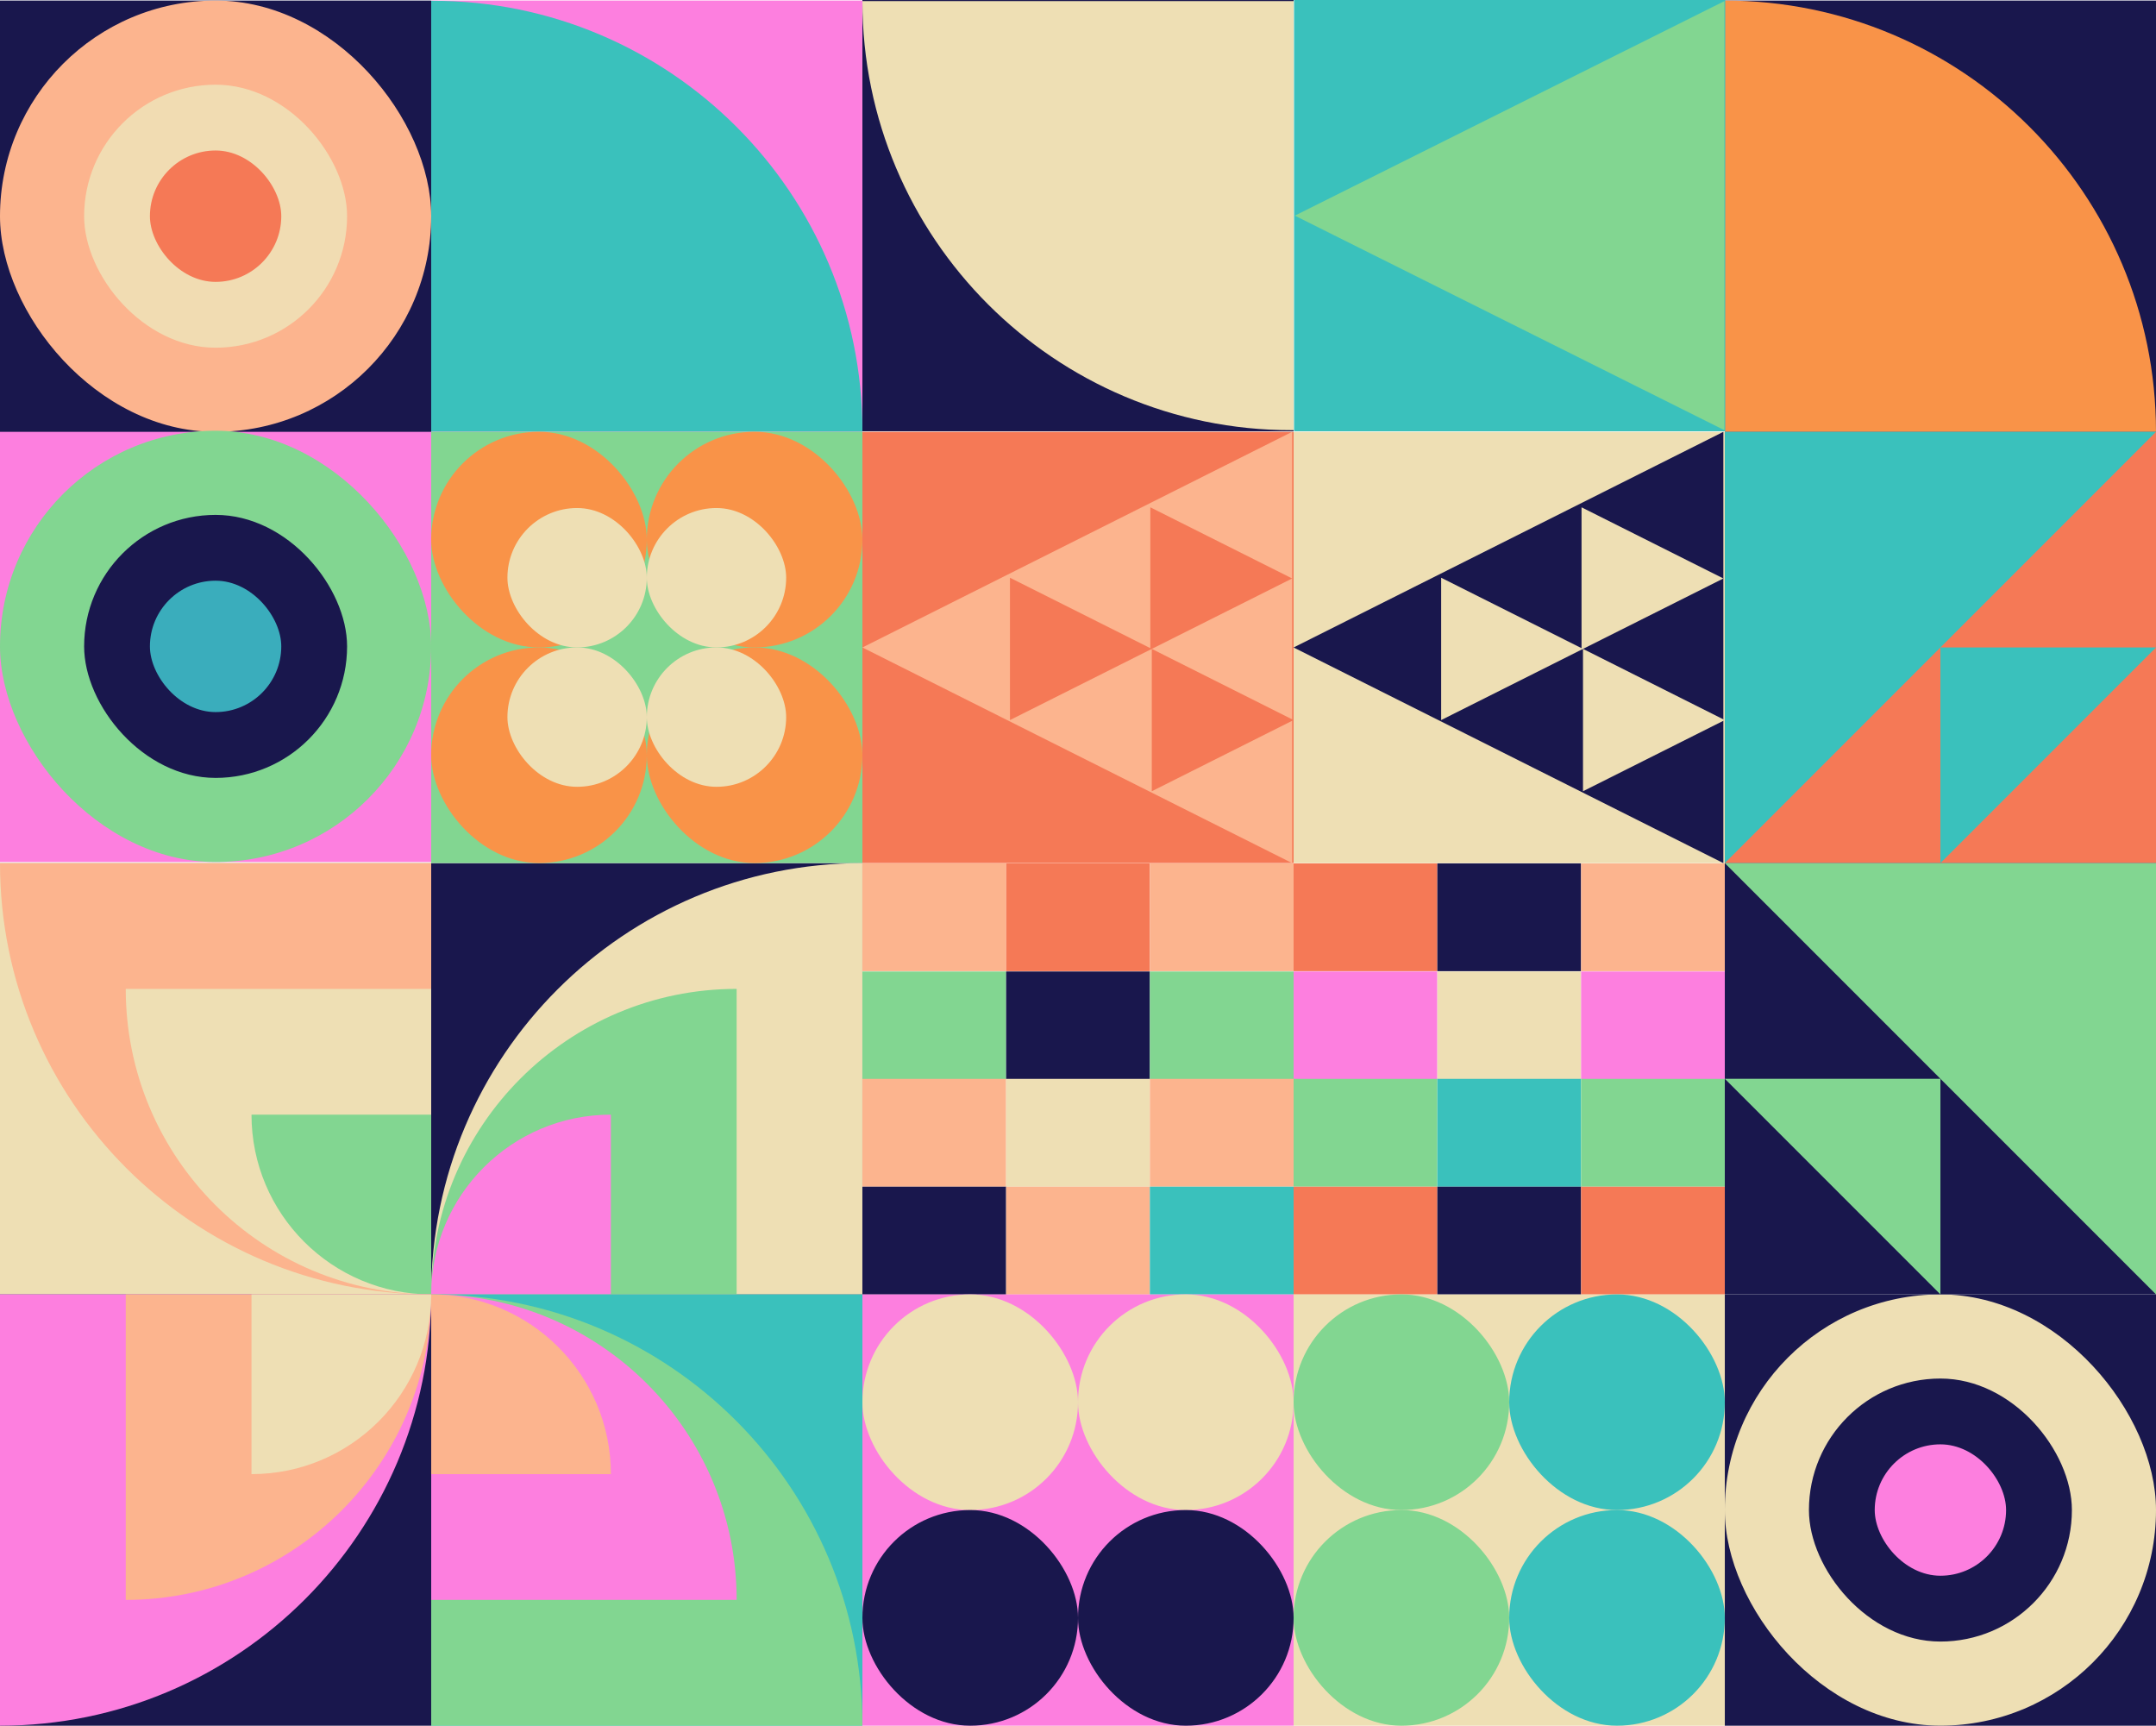 <svg xmlns="http://www.w3.org/2000/svg" id="Layer_2" viewBox="0 0 1180.97 945.08"><defs><style>.cls-1{fill:#f57956;}.cls-2{fill:#f99348;}.cls-3{fill:#eedfb4;}.cls-4{fill:#f1dcb2;}.cls-5{fill:#fd7fdf;}.cls-6{fill:#fcb48e;}.cls-7{fill:#19174d;}.cls-8{fill:#3ac1bc;}.cls-9{fill:#3aadbc;}.cls-10{fill:#82d691;}</style></defs><g id="Layer_1-2"><rect class="cls-1" x="708.58" y="472.81" width="78.73" height="59.05"></rect><rect class="cls-7" x="787.32" y="472.81" width="78.73" height="59.05"></rect><rect class="cls-6" x="866.05" y="472.81" width="78.73" height="59.05"></rect><rect class="cls-5" x="708.58" y="532.03" width="78.73" height="59.05"></rect><rect class="cls-3" x="787.32" y="532.03" width="78.73" height="59.05"></rect><rect class="cls-5" x="866.05" y="532.03" width="78.73" height="59.05"></rect><rect class="cls-10" x="708.58" y="590.84" width="78.73" height="59.05"></rect><rect class="cls-8" x="787.32" y="590.84" width="78.73" height="59.05"></rect><rect class="cls-10" x="866.05" y="590.84" width="78.73" height="59.05"></rect><rect class="cls-1" x="708.58" y="649.89" width="78.73" height="59.05"></rect><rect class="cls-7" x="787.32" y="649.89" width="78.73" height="59.05"></rect><rect class="cls-1" x="866.05" y="649.89" width="78.73" height="59.05"></rect><rect class="cls-6" x="472.39" y="472.81" width="78.73" height="59.05"></rect><rect class="cls-1" x="551.12" y="472.81" width="78.73" height="59.05"></rect><rect class="cls-6" x="629.85" y="472.81" width="78.73" height="59.05"></rect><rect class="cls-10" x="472.39" y="532.03" width="78.73" height="59.05"></rect><rect class="cls-7" x="551.12" y="532.03" width="78.73" height="59.05"></rect><rect class="cls-10" x="629.85" y="532.03" width="78.73" height="59.05"></rect><rect class="cls-6" x="472.39" y="590.84" width="78.73" height="59.05"></rect><rect class="cls-3" x="551.12" y="590.84" width="78.73" height="59.05"></rect><rect class="cls-6" x="629.85" y="590.84" width="78.73" height="59.05"></rect><rect class="cls-7" x="472.39" y="649.89" width="78.73" height="59.05"></rect><rect class="cls-6" x="551.12" y="649.89" width="78.73" height="59.05"></rect><rect class="cls-8" x="629.85" y="649.89" width="78.73" height="59.05"></rect><rect class="cls-5" x="236.19" y=".3" width="236.19" height="236.19"></rect><path class="cls-8" d="m236.19.42h.72c129.96,0,235.48,105.51,235.48,235.48v.48h-236.19V.42h0Z"></path><rect class="cls-5" y="235.9" width="236.19" height="236.19"></rect><rect class="cls-1" x="944.78" y="236.49" width="236.19" height="236.19"></rect><rect class="cls-7" x="236.19" y="472.69" width="236.19" height="236.19"></rect><rect class="cls-7" y=".3" width="236.19" height="236.19"></rect><rect class="cls-6" x="0" y=".3" width="236.19" height="236.19" rx="118.1" ry="118.1"></rect><rect class="cls-4" x="46.08" y="46.38" width="144.04" height="144.04" rx="72.02" ry="72.02"></rect><rect class="cls-1" x="82.12" y="82.42" width="71.95" height="71.95" rx="35.98" ry="35.98"></rect><rect class="cls-7" x="944.78" y="708.88" width="236.19" height="236.19" transform="translate(2125.75 1653.96) rotate(180)"></rect><rect class="cls-3" x="944.78" y="708.88" width="236.19" height="236.19" rx="118.1" ry="118.1"></rect><rect class="cls-7" x="990.86" y="754.96" width="144.04" height="144.04" rx="72.02" ry="72.02"></rect><rect class="cls-5" x="1026.9" y="791" width="71.95" height="71.95" rx="35.98" ry="35.98"></rect><rect class="cls-10" x="0" y="235.9" width="236.19" height="236.19" rx="118.1" ry="118.1"></rect><rect class="cls-7" x="46.08" y="281.98" width="144.04" height="144.04" rx="72.02" ry="72.02"></rect><rect class="cls-9" x="82.12" y="318.02" width="71.95" height="71.95" rx="35.98" ry="35.98"></rect><rect class="cls-5" x="472.39" y="708.88" width="236.19" height="236.19" transform="translate(1180.97 1653.96) rotate(180)"></rect><rect class="cls-3" x="472.39" y="708.88" width="118.1" height="118.1" rx="59.05" ry="59.05"></rect><rect class="cls-3" x="590.49" y="708.88" width="118.1" height="118.1" rx="59.05" ry="59.05"></rect><rect class="cls-7" x="472.39" y="826.98" width="118.1" height="118.1" rx="59.05" ry="59.05"></rect><rect class="cls-7" x="590.49" y="826.98" width="118.1" height="118.1" rx="59.05" ry="59.05"></rect><rect class="cls-3" x="708.58" y="708.88" width="236.19" height="236.19" transform="translate(1653.36 1653.96) rotate(180)"></rect><rect class="cls-10" x="708.58" y="708.88" width="118.1" height="118.1" rx="59.05" ry="59.05"></rect><rect class="cls-8" x="826.68" y="708.88" width="118.1" height="118.1" rx="59.05" ry="59.05"></rect><rect class="cls-10" x="708.58" y="826.98" width="118.1" height="118.1" rx="59.05" ry="59.05"></rect><rect class="cls-8" x="826.68" y="826.98" width="118.1" height="118.1" rx="59.05" ry="59.05"></rect><rect class="cls-10" x="236.19" y="236.46" width="236.19" height="236.19"></rect><rect class="cls-2" x="236.19" y="236.46" width="118.1" height="118.1" rx="59.05" ry="59.05"></rect><rect class="cls-2" x="354.29" y="236.46" width="118.1" height="118.1" rx="59.05" ry="59.05"></rect><rect class="cls-2" x="236.19" y="354.56" width="118.1" height="118.1" rx="59.05" ry="59.05"></rect><rect class="cls-2" x="354.29" y="354.56" width="118.1" height="118.1" rx="59.05" ry="59.05"></rect><rect class="cls-3" x="277.95" y="278.22" width="76.34" height="76.34" rx="38.17" ry="38.17"></rect><rect class="cls-3" x="354.29" y="278.22" width="76.34" height="76.34" rx="38.17" ry="38.17"></rect><rect class="cls-3" x="277.95" y="354.56" width="76.34" height="76.34" rx="38.17" ry="38.17"></rect><rect class="cls-3" x="354.29" y="354.56" width="76.34" height="76.34" rx="38.17" ry="38.17"></rect><path class="cls-10" d="m236.19,708.88v-236.19s-236.19,0-236.19,0H0c0,130.45,105.75,236.19,236.19,236.19h0Z"></path><path class="cls-3" d="m236.19,708.88v-167.31s-167.31,0-167.31,0h0c0,92.4,74.91,167.31,167.31,167.31h0Z"></path><path class="cls-5" d="m236.19,708.88v-98.43s-98.43,0-98.43,0h0c0,54.36,44.07,98.43,98.43,98.43h0Z"></path><rect class="cls-3" y="472.69" width="236.19" height="236.19"></rect><path class="cls-6" d="m236.19,708.88v-236.19s-236.19,0-236.19,0H0c0,130.45,105.75,236.19,236.19,236.19h0Z"></path><path class="cls-3" d="m236.19,708.88v-167.31s-167.31,0-167.31,0h0c0,92.4,74.91,167.31,167.31,167.31h0Z"></path><path class="cls-10" d="m236.19,708.88v-98.43s-98.43,0-98.43,0h0c0,54.36,44.07,98.43,98.43,98.43h0Z"></path><path class="cls-3" d="m236.19,708.88h236.19s0-236.19,0-236.19h0c-130.45,0-236.19,105.75-236.19,236.19h0Z"></path><path class="cls-10" d="m236.19,708.88h167.31s0-167.31,0-167.31h0c-92.4,0-167.31,74.91-167.31,167.31h0Z"></path><path class="cls-5" d="m236.19,708.88h98.43s0-98.43,0-98.43h0c-54.36,0-98.43,44.07-98.43,98.43h0Z"></path><rect class="cls-8" x="236.19" y="708.88" width="236.19" height="236.19" transform="translate(708.58 1653.96) rotate(180)"></rect><path class="cls-10" d="m236.19,708.88v236.19s236.19,0,236.19,0h0c0-130.45-105.75-236.19-236.19-236.19h0Z"></path><path class="cls-5" d="m236.19,708.88v167.31s167.31,0,167.31,0h0c0-92.4-74.91-167.31-167.31-167.31h0Z"></path><path class="cls-6" d="m236.19,708.88v98.43s98.43,0,98.43,0h0c0-54.36-44.07-98.43-98.43-98.43h0Z"></path><rect class="cls-7" x="0" y="708.88" width="236.19" height="236.19" transform="translate(236.19 1653.96) rotate(180)"></rect><path class="cls-5" d="m236.19,708.88H0S0,945.08,0,945.08h0c130.45,0,236.19-105.75,236.19-236.19h0Z"></path><path class="cls-6" d="m236.19,708.88H68.88s0,167.31,0,167.31h0c92.4,0,167.31-74.91,167.31-167.31h0Z"></path><path class="cls-3" d="m236.19,708.88h-98.43s0,98.43,0,98.43h0c54.36,0,98.43-44.07,98.43-98.43h0Z"></path><rect class="cls-7" x="472.39" width="236.19" height="236.19"></rect><path class="cls-3" d="m472.39.6h1.19c129.7,0,235,105.3,235,235h-236.19V.6h0Z" transform="translate(1180.97 236.19) rotate(180)"></path><rect class="cls-7" x="944.78" y=".3" width="236.19" height="236.19"></rect><path class="cls-2" d="m944.78.3h0c130.36,0,236.19,105.84,236.19,236.19h-236.19V.3h0Z"></path><rect class="cls-8" x="708.81" y="0" width="236.19" height="236.19"></rect><polygon class="cls-10" points="944.56 235.6 709.25 118.1 944.56 .6 944.56 235.6"></polygon><polygon class="cls-8" points="944.78 472.69 944.78 236.49 1180.97 236.49 944.78 472.69"></polygon><polygon class="cls-8" points="1062.88 472.69 1062.88 354.59 1180.97 354.59 1062.88 472.69"></polygon><rect class="cls-7" x="944.78" y="472.69" width="236.19" height="236.19"></rect><polygon class="cls-10" points="944.78 472.69 1180.97 472.69 1180.97 708.88 944.78 472.69"></polygon><polygon class="cls-10" points="944.78 590.79 1062.88 590.79 1062.88 708.88 944.78 590.79"></polygon><rect class="cls-3" x="708.58" y="236.49" width="236.19" height="236.19"></rect><polygon class="cls-7" points="943.99 472.69 943.99 236.49 708.58 354.59 943.99 472.69"></polygon><polygon class="cls-3" points="867.1 355.37 867.1 433.32 944.78 394.35 867.1 355.37"></polygon><polygon class="cls-3" points="866.3 277.83 866.3 355.77 943.99 316.8 866.3 277.83"></polygon><polygon class="cls-3" points="789.41 316.4 789.41 394.35 867.1 355.37 789.41 316.4"></polygon><rect class="cls-1" x="472.39" y="236.49" width="236.19" height="236.19"></rect><polygon class="cls-6" points="707.79 472.69 707.79 236.49 472.39 354.59 707.79 472.69"></polygon><polygon class="cls-1" points="630.9 355.37 630.9 433.32 708.58 394.35 630.9 355.37"></polygon><polygon class="cls-1" points="630.11 277.83 630.11 355.77 707.79 316.8 630.11 277.83"></polygon><polygon class="cls-1" points="553.22 316.4 553.22 394.35 630.9 355.37 553.22 316.4"></polygon></g></svg>